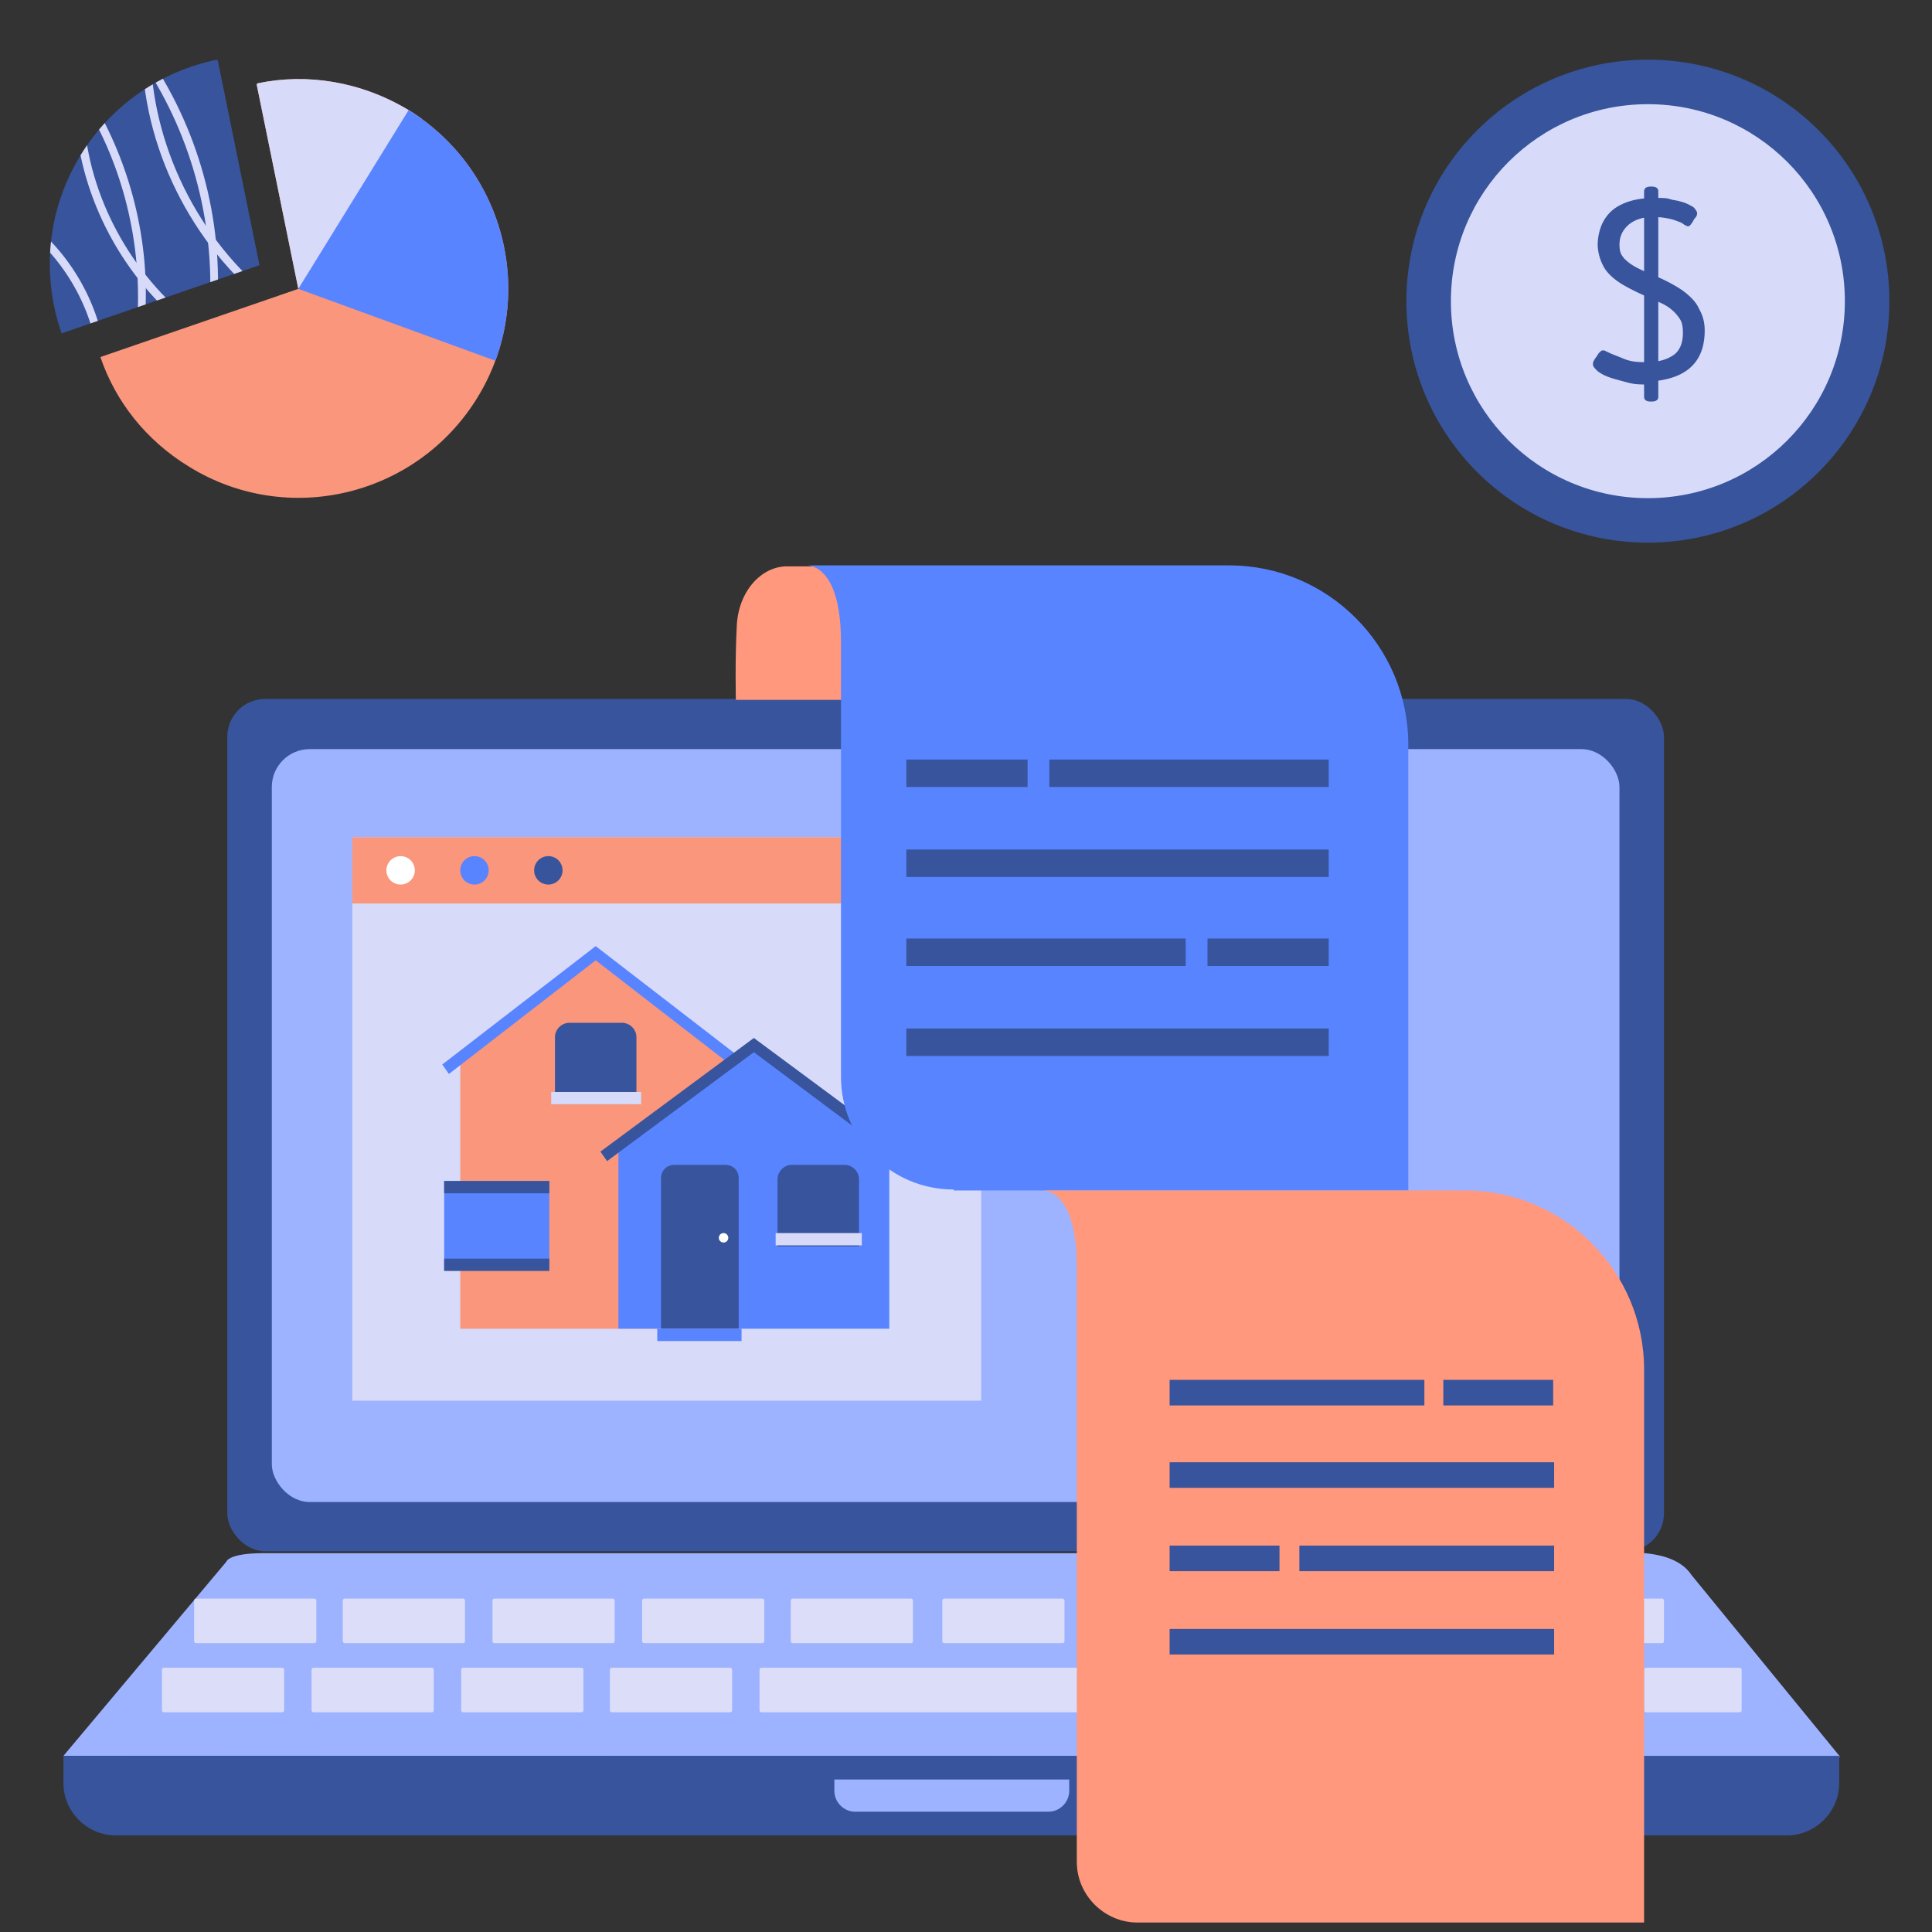 <?xml version="1.0" encoding="UTF-8"?><svg id="Capa_1" xmlns="http://www.w3.org/2000/svg" width="204" height="204" xmlns:xlink="http://www.w3.org/1999/xlink" viewBox="0 0 204 204"><rect x="0" y="0" width="204" height="204" fill="#333333" stroke="none"/><defs><style>.cls-1{clip-path:url(#clippath);}.cls-2,.cls-3{fill:#f9967c;}.cls-4,.cls-5{fill:#37549c;}.cls-6{clip-path:url(#clippath-1);}.cls-3,.cls-7,.cls-5,.cls-8,.cls-9,.cls-10,.cls-11,.cls-12{stroke-width:0px;}.cls-7{fill:#5884ff;}.cls-8{fill:#d7daf9;}.cls-9{fill:#dcdef9;}.cls-10{fill:#9eb3ff;}.cls-11{fill:#ff987c;}.cls-12{fill:#fff;}</style><clipPath id="clippath"><path class="cls-3" d="m27.1,8.9l4.4,21.6-20.9,7.2c1.6,4.7,4.8,8.8,9.4,11.6,10.4,6.4,24,3.1,30.4-7.3,6.4-10.4,3.1-24-7.3-30.4-5-3-10.7-3.9-15.9-2.8Z"/></clipPath><clipPath id="clippath-1"><path class="cls-5" d="m22.9,6.3c-5.8,1.2-11.1,4.7-14.4,10.1-3.6,5.9-4.1,12.7-2,18.8l20.9-7.2-4.4-21.6Z"/></clipPath></defs><path class="cls-10" d="m6.7,185.4l17.2-20.5s.2-.9,3.9-.9h143.5c0,0,5.4-.6,7.3,2.3l15.7,19.2"/><path class="cls-5" d="m188.8,193.8H12.2c-3,0-5.5-2.5-5.5-5.5v-2.9h187.5v2.9c0,3-2.5,5.5-5.5,5.5Z"/><path class="cls-10" d="m110.6,191.3h-20.3c-1.2,0-2.2-1-2.2-2.2v-1.2s24.8,0,24.8,0v1.2c0,1.2-1,2.2-2.2,2.2Z"/><rect class="cls-5" x="24" y="73.8" width="151.7" height="90" rx="4" ry="4"/><rect class="cls-10" x="28.7" y="79.1" width="142.3" height="79.5" rx="4" ry="4"/><rect class="cls-8" x="37.2" y="88.4" width="66.4" height="59.5"/><rect class="cls-3" x="37.2" y="88.4" width="66.4" height="7"/><circle class="cls-12" cx="42.3" cy="91.9" r="1.5"/><circle class="cls-5" cx="57.9" cy="91.9" r="1.5"/><circle class="cls-7" cx="50.1" cy="91.9" r="1.5"/><polygon class="cls-3" points="77.2 140.3 48.6 140.3 48.6 111.7 62.9 100.7 77.2 111.7 77.2 140.3"/><polygon class="cls-7" points="47.4 113.4 46.7 112.4 62.9 99.9 79.1 112.4 78.4 113.4 62.9 101.4 47.4 113.4"/><polygon class="cls-7" points="93.9 140.3 65.3 140.3 65.3 120.9 79.6 110.3 93.9 120.9 93.9 140.3"/><path class="cls-5" d="m78,140.3h-8.2v-15.9c0-.8.6-1.4,1.4-1.4h5.4c.8,0,1.4.6,1.4,1.4v15.9Z"/><rect class="cls-7" x="69.4" y="140.3" width="8.9" height="1.3"/><circle class="cls-12" cx="76.4" cy="130.7" r=".5"/><rect class="cls-7" x="46.9" y="124.7" width="11.1" height="9.4"/><rect class="cls-5" x="46.9" y="124.7" width="11.1" height="1.3"/><rect class="cls-5" x="46.9" y="132.9" width="11.1" height="1.3"/><path class="cls-5" d="m89.2,123h-5.6c-.8,0-1.5.7-1.5,1.5v7.1h8.6v-7.1c0-.8-.7-1.5-1.5-1.5Z"/><rect class="cls-8" x="81.9" y="130.2" width="9.1" height="1.3"/><path class="cls-5" d="m65.7,108h-5.6c-.8,0-1.5.7-1.5,1.5v7.1h8.6v-7.1c0-.8-.7-1.5-1.5-1.5Z"/><rect class="cls-8" x="58.2" y="115.3" width="9.5" height="1.3"/><polygon class="cls-5" points="64.1 122.6 63.4 121.6 79.6 109.6 95.8 121.6 95 122.6 79.6 111.1 64.1 122.6"/><rect class="cls-9" x="17.1" y="176.1" width="12.9" height="4.7" rx=".2" ry=".2"/><rect class="cls-9" x="32.9" y="176.1" width="12.9" height="4.7" rx=".2" ry=".2"/><rect class="cls-9" x="48.7" y="176.1" width="12.9" height="4.7" rx=".2" ry=".2"/><rect class="cls-9" x="64.4" y="176.1" width="12.9" height="4.7" rx=".2" ry=".2"/><rect class="cls-9" x="126.3" y="176.1" width="12.9" height="4.7" rx=".2" ry=".2"/><rect class="cls-9" x="142" y="176.1" width="12.9" height="4.7" rx=".2" ry=".2"/><rect class="cls-9" x="157.8" y="176.1" width="12.9" height="4.7" rx=".2" ry=".2"/><rect class="cls-9" x="173.6" y="176.1" width="10.3" height="4.7" rx=".2" ry=".2"/><rect class="cls-9" x="80.2" y="176.1" width="43.4" height="4.7" rx=".2" ry=".2"/><rect class="cls-9" x="20.5" y="168.8" width="12.9" height="4.7" rx=".2" ry=".2"/><rect class="cls-9" x="36.2" y="168.8" width="12.9" height="4.7" rx=".2" ry=".2"/><rect class="cls-9" x="52" y="168.8" width="12.9" height="4.7" rx=".2" ry=".2"/><rect class="cls-9" x="67.8" y="168.8" width="12.9" height="4.7" rx=".2" ry=".2"/><rect class="cls-9" x="83.5" y="168.8" width="12.9" height="4.7" rx=".2" ry=".2"/><rect class="cls-9" x="115.5" y="168.8" width="12.9" height="4.7" rx=".2" ry=".2"/><rect class="cls-9" x="99.5" y="168.8" width="12.9" height="4.7" rx=".2" ry=".2"/><rect class="cls-9" x="131.2" y="168.8" width="12.9" height="4.7" rx=".2" ry=".2"/><rect class="cls-9" x="147" y="168.8" width="12.9" height="4.7" rx=".2" ry=".2"/><rect class="cls-9" x="162.8" y="168.8" width="12.9" height="4.7" rx=".2" ry=".2"/><path class="cls-11" d="m77.7,73.9h15.4s0-14.1,0-14.1h-7.9c-.8,0-1.5,0-2.1,0-2.7,0-5.1,2.6-5.3,6.2s-.1,8-.1,8Z"/><path class="cls-7" d="m100.7,125.7h48s0-47.1,0-47.1c0-10.4-8.5-18.9-18.9-18.9h-44.7s3.7-.4,3.7,8.1v45.9c0,6.6,5.3,11.9,11.9,11.9Z"/><path class="cls-11" d="m120.1,203h53.5s0-58.4,0-58.4c0-10.4-8.5-18.9-18.9-18.9h-44.7s3.7-.4,3.7,8.1v62.8c0,3.5,2.9,6.4,6.4,6.4Z"/><rect class="cls-5" x="95.7" y="89.7" width="44.6" height="2.9"/><rect class="cls-5" x="95.7" y="108.6" width="44.6" height="2.9"/><rect class="cls-5" x="110.8" y="80.2" width="29.5" height="2.9"/><rect class="cls-5" x="95.7" y="80.2" width="12.8" height="2.9"/><rect class="cls-5" x="95.7" y="99.1" width="29.5" height="2.9"/><rect class="cls-5" x="127.5" y="99.1" width="12.8" height="2.9"/><rect class="cls-5" x="123.5" y="154.4" width="40.6" height="2.7"/><rect class="cls-5" x="123.5" y="172" width="40.6" height="2.7"/><rect class="cls-5" x="123.5" y="145.7" width="26.9" height="2.7"/><rect class="cls-5" x="152.4" y="145.7" width="11.6" height="2.7"/><rect class="cls-5" x="137.2" y="163.2" width="26.9" height="2.7"/><rect class="cls-5" x="123.5" y="163.2" width="11.6" height="2.7"/><path class="cls-2" d="m27.1,8.9l4.4,21.6-20.9,7.2c1.6,4.7,4.8,8.8,9.4,11.6,10.4,6.4,24,3.1,30.4-7.3,6.4-10.4,3.1-24-7.3-30.4-5-3-10.7-3.9-15.9-2.8Z"/><g class="cls-1"><polygon class="cls-8" points="24.2 7.1 31.5 30.5 41.5 16.6 56.4 -3.4 24.2 7.1"/><path class="cls-7" d="m45.2,8.3l-13.7,22.2,24.4,8.9s11.9-16,11.6-16.1-22.3-15-22.3-15Z"/></g><path class="cls-4" d="m22.9,6.3c-5.8,1.2-11.1,4.7-14.4,10.1-3.6,5.9-4.1,12.7-2,18.8l20.9-7.2-4.4-21.6Z"/><g class="cls-6"><path class="cls-8" d="m21.3,35.8c-7.2-5-12.1-13.1-13.2-21.8h.9c1,8.3,5.8,16.2,12.8,21.1l-.5.7Z"/><path class="cls-8" d="m29.2,32.9c-8.4-6.2-13.9-16.5-14.2-27h.9c.3,10.2,5.6,20.3,13.8,26.3l-.5.7Z"/><path class="cls-8" d="m10.4,38.3c-.5-5.6-3.6-11-8.1-14.4l.5-.7c4.7,3.5,7.9,9.2,8.4,15h-.9Z"/><path class="cls-8" d="m23.1,31h-.9c.2-9.5-2.8-18.9-8.6-26.5l.7-.5c5.9,7.7,9,17.3,8.7,27Z"/><path class="cls-8" d="m15.4,33.8h-.9c.5-8.1-1.5-16.3-5.7-23.1l.7-.5c4.3,7,6.4,15.4,5.8,23.6Z"/></g><circle class="cls-8" cx="174" cy="31.8" r="23.2"/><path class="cls-5" d="m174,57.3c-14.1,0-25.5-11.4-25.5-25.5s11.4-25.5,25.5-25.5,25.5,11.4,25.5,25.5-11.4,25.5-25.5,25.5Zm0-46.3c-11.5,0-20.8,9.3-20.8,20.8s9.3,20.8,20.8,20.8,20.8-9.3,20.8-20.8-9.3-20.8-20.8-20.8Z"/><path class="cls-5" d="m174,40.6c-.7,0-1.4,0-2.1-.2s-1.2-.3-1.8-.5c-.6-.2-1-.4-1.4-.7-.3-.3-.5-.5-.5-.7s0-.3.2-.6.3-.4.4-.6c.2-.2.3-.3.4-.3s.1,0,.2,0c0,0,.2.1.4.2.4.2,1,.4,1.7.7s1.7.4,2.8.3c1,0,1.8-.3,2.4-.7s1-1.2,1-2.3-.2-1.4-.6-1.9c-.4-.5-.9-.9-1.5-1.2-.6-.3-1.3-.6-2-.9-1.1-.5-2.1-1-2.8-1.5-.7-.5-1.3-1.1-1.6-1.8-.3-.6-.5-1.4-.5-2.1s.2-1.8.7-2.6,1.1-1.3,2-1.7,2-.6,3.3-.6,1.2,0,1.9.2c.7.1,1.4.3,1.9.6.2.1.4.2.5.4.1.1.2.3.2.4s0,.3-.2.5-.2.4-.4.6c-.1.2-.3.3-.3.3s-.2,0-.3-.1c-.1,0-.3-.2-.5-.3-.3-.1-.7-.3-1.2-.4-.5-.1-1.1-.2-1.8-.2-1,0-1.9.3-2.5.8-.6.5-1,1.2-1,2.1s.2,1.1.5,1.5c.4.4.8.7,1.4,1s1.2.6,1.8.8c1.2.5,2.3,1.1,3,1.6.8.6,1.4,1.2,1.7,1.9.4.7.6,1.4.6,2.3,0,1.7-.5,3-1.5,3.9-1,.9-2.5,1.4-4.5,1.5Zm.3,1.8c-.5,0-.7-.2-.7-.5v-21.7c0-.3.2-.5.7-.5h.1c.5,0,.7.2.7.5v21.7c0,.3-.2.5-.7.5h-.1Z"/></svg>